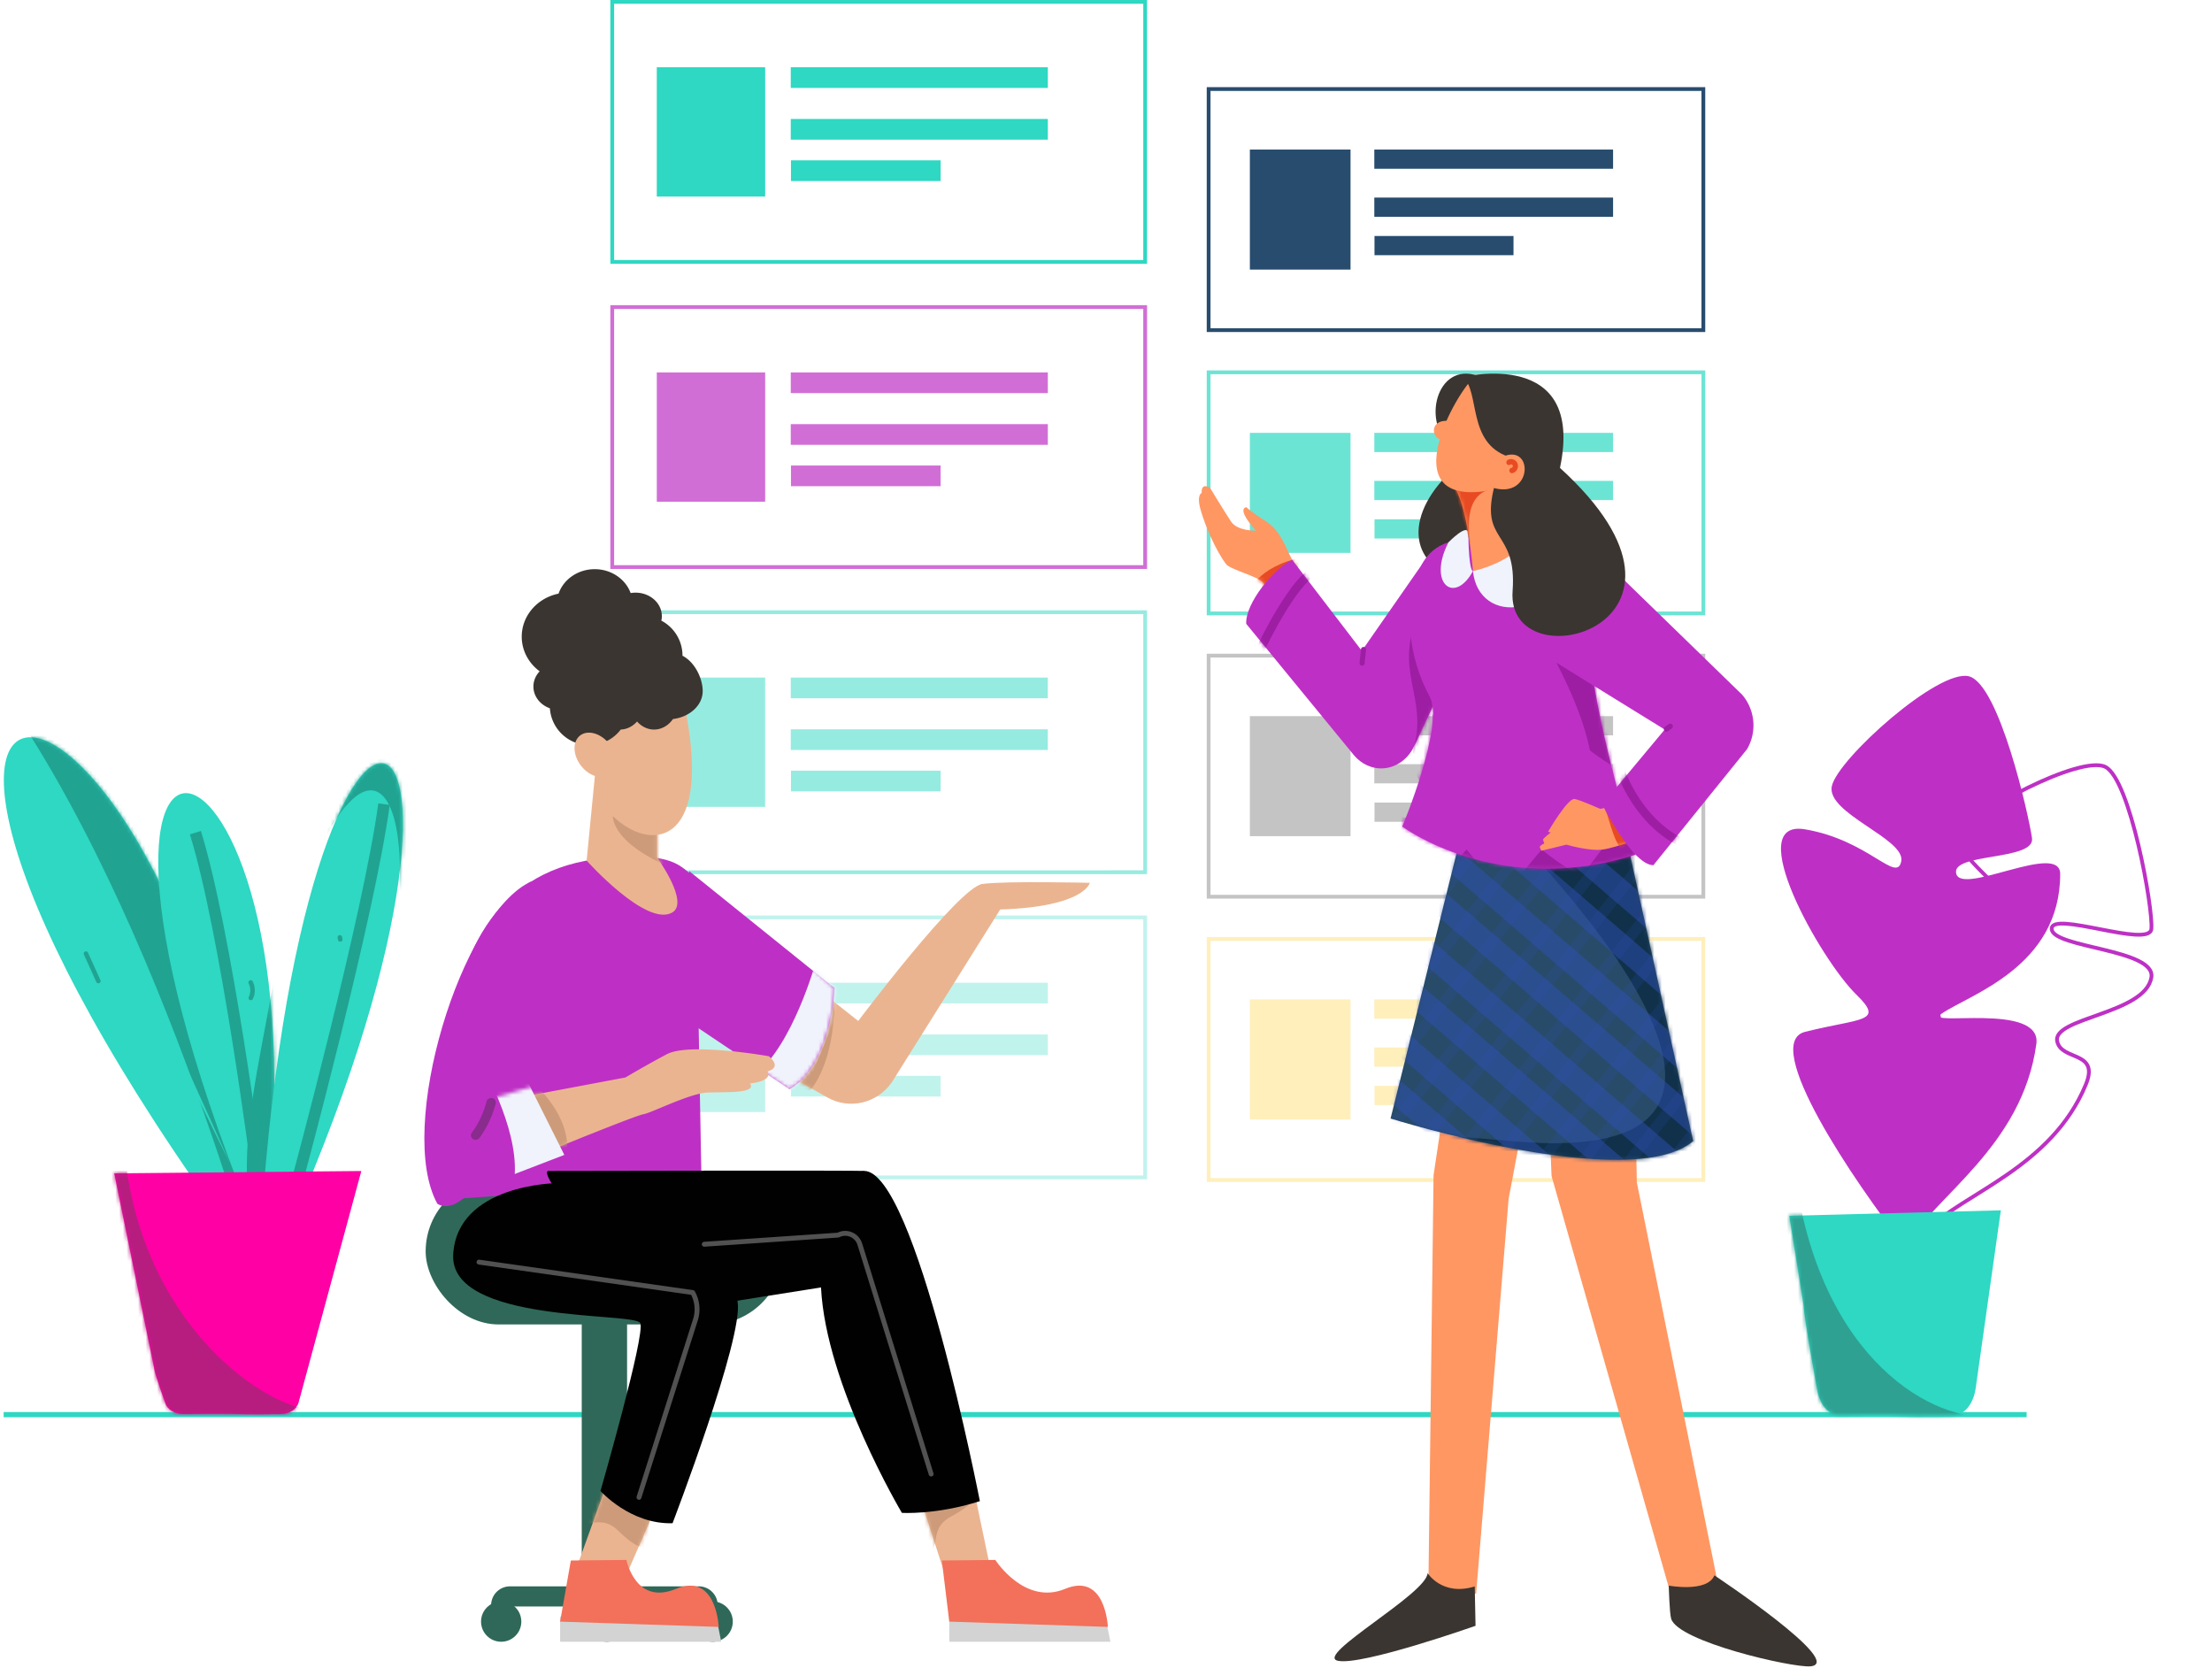 <svg xmlns="http://www.w3.org/2000/svg" width="585" height="441" fill="none">
  <path fill="#2ED8C2" d="M.964 373.403h535.008v1.368H.964v-1.368ZM70.2 338.316c-144.681-192.184-20.814-190.097 0 0Z"/>
  <mask id="a" width="71" height="145" x="0" y="194" maskUnits="userSpaceOnUse" style="mask-type:luminance">
    <path fill="#fff" d="M70.22 338.314c-144.76-192.199-20.867-190.079 0 0Z"/>
  </mask>
  <g mask="url(#a)">
    <path fill="#21A392" d="M1.835 185.108c44.89 65.131 71.1 171.165 71.1 171.165s2.769-5.066 7.405-11.264c4.636-6.198 27.956-64.666 27.956-64.666l-64.42-75.197-29.48-24.929"/>
  </g>
  <path fill="#2ED8C2" d="M10.412 204.806c22.272 38.356 50.315 102.673 50.315 102.673L10.412 204.806Z"/>
  <path fill="#2ED8C2" d="M69.35 328.793c-71.286-170.983 21.026-146.014 0 0Z"/>
  <mask id="b" width="32" height="120" x="41" y="209" maskUnits="userSpaceOnUse" style="mask-type:luminance">
    <path fill="#fff" d="M69.36 328.792c-71.31-170.986 21.015-146.009 0 0Z"/>
  </mask>
  <g mask="url(#b)">
    <path fill="#21A392" d="M74.717 212.155c6.39 41.539-18.872 88.952-5.433 116.626 13.44 27.674 15.928-75.428 15.928-75.428"/>
  </g>
  <path fill="#2ED8C2" d="M51.674 220.186c8.133 26.175 16.172 88.528 16.172 88.528l-16.172-88.528Z"/>
  <path stroke="#21A392" stroke-miterlimit="10" stroke-width="3.05" d="M51.674 220.186c8.133 26.175 16.172 88.528 16.172 88.528"/>
  <path fill="#2ED8C2" d="M68.503 332.495c10.634-191.171 79.026-158.203 1.686 5.874l-1.686-5.874Z"/>
  <mask id="c" width="39" height="138" x="68" y="201" maskUnits="userSpaceOnUse" style="mask-type:luminance">
    <path fill="#fff" d="M68.505 332.501c10.635-191.171 79.027-158.203 1.686 5.874l-1.686-5.874Z"/>
  </mask>
  <g mask="url(#c)">
    <path fill="#21A392" d="M72.93 256.193c24.79-85.387 46.337-42.23 22.502 29.219-23.835 71.449 31.843-104.649 31.843-104.649s-32.925.445-34.332 1.317c-1.408.872-20.134 42.141-20.134 42.141"/>
  </g>
  <path fill="#2ED8C2" d="M101.56 212.656c-3.951 29.3-22.835 99.207-22.835 99.207l22.835-99.207Z"/>
  <path stroke="#21A392" stroke-miterlimit="10" stroke-width="3.05" d="M101.56 212.656c-3.951 29.3-22.835 99.207-22.835 99.207"/>
  <path fill="#21A392" d="m22.161 252.36 2.555 5.653.72 1.591c.067.15.136.27.286.352a.61.61 0 0 0 .464.048.607.607 0 0 0 .35-.287c.069-.142.11-.322.046-.466l-2.554-5.653-.72-1.592c-.067-.149-.136-.269-.286-.352a.615.615 0 0 0-.464-.047.603.603 0 0 0-.35.287c-.069.141-.11.321-.047.466Zm44.701 11.825c.72-1.477.69-3.22-.055-4.682-.144-.282-.575-.368-.828-.196-.288.196-.346.529-.193.829l.062.126a1.963 1.963 0 0 0 .007.019 4.488 4.488 0 0 1 .23.696c.022.09.033.183.058.273-.045-.164-.01-.061-.004-.016a4.522 4.522 0 0 1 .05.644c0 .088 0 .175-.005.263l-.006.104c-.004.05-.038.203 0 .012-.034.166-.045.334-.081.499a4.612 4.612 0 0 1-.136.487c-.015.045-.086.193-.003.013-.015.031-.026.065-.04.097-.035.086-.073.17-.114.254-.138.282-.06.671.24.819.282.138.669.063.816-.24l.002-.001Zm23.697-15.948-.108-.522a.451.451 0 0 0-.112-.2.445.445 0 0 0-.175-.152.453.453 0 0 0-.231-.066.445.445 0 0 0-.234.018l-.14.063a.602.602 0 0 0-.21.224l-.058.151a.595.595 0 0 0 .011.314l.108.523c.02.077.058.143.112.2a.454.454 0 0 0 .175.152.443.443 0 0 0 .231.065.454.454 0 0 0 .234-.017l.14-.064a.599.599 0 0 0 .21-.223l.058-.151a.598.598 0 0 0-.011-.315Zm-48.213 95.228a5.988 5.988 0 0 0 2.048-.361A6.333 6.333 0 0 0 46.292 342c.111-.092.17-.3.164-.438a.632.632 0 0 0-.187-.414.61.61 0 0 0-.437-.165.706.706 0 0 0-.411.187c-.048.04-.036.029.038-.032-.017.015-.036.029-.054.043l-.082.064a5.404 5.404 0 0 1-.882.541c-.017.008-.155.07-.055.028l-.057.024-.096.04c-.074.031-.15.059-.225.087-.142.05-.284.095-.429.134-.155.041-.318.061-.472.105l.085-.014-.068.011-.102.015a5.566 5.566 0 0 1-.724.046c-.314-.001-.602.309-.576.624a.614.614 0 0 0 .624.579Z"/>
  <path fill="#FF00A4" d="M40.745 361.697c.052 1.351 2.931 9.229 2.931 9.229.493 1.757 2.478 3.008 4.774 3.008 0 0 11.688-.176 14.516 0 2.334.146 11.218 0 11.218 0 2.294 0 4.28-1.251 4.773-3.008l16.602-61.26-65.352.614 10.538 51.417Z"/>
  <mask id="d" width="66" height="65" x="30" y="309" maskUnits="userSpaceOnUse" style="mask-type:luminance">
    <path fill="#fff" d="M40.745 361.697c.052 1.351 2.931 9.229 2.931 9.229.493 1.757 2.478 3.008 4.774 3.008 0 0 11.688-.176 14.516 0 2.334.146 11.218 0 11.218 0 2.294 0 4.28-1.251 4.773-3.008l16.602-61.26-65.352.614 10.538 51.417Z"/>
  </mask>
  <g mask="url(#d)">
    <path fill="#B61D7F" d="M33.364 308.225c5.911 44.866 39.884 66.724 53.02 64.814 13.136-1.913-37.038 9.753-38.133 10.07-1.094.316-29.773-5.687-29.773-5.687v-48.165l2.752-23.192"/>
  </g>
  <path stroke="#BE30C5" d="M498.339 274.017c-11.017.391 2.888 34.34 11.218 51.266 9.78-9.765 32.969-16.553 42.059-38.436 3.763-9.058-6.405-6.208-7.553-11.455-1.383-6.319 23.233-7.222 24.901-16.897 1.295-7.508-26.1-7.802-26.358-12.822-.257-5.021 25.813 5.197 26.358 0 .545-5.197-5.6-39.678-12.19-42.883-6.589-3.206-35.231 11.974-38.184 17.7-2.952 5.725 14.232 15.064 11.905 19.806-2.327 4.742-6.406-6.208-20.612-11.547-14.206-5.34.654 29.895 2.597 38.775 1.944 8.881-.369 6.005-14.141 6.493Z"/>
  <path fill="#BE30C5" d="M477.36 272.871c-11.781 2.982 12.785 39.389 26.479 56.812 7.84-13.408 30.979-26.501 34.708-53.597 1.543-11.215-30.28-4.389-25.085-8.002 7.291-5.069 31.391-12.31 31.391-36.97 0-8.611-25.799 5.677-27.472 0-1.673-5.677 20.875-3.399 20.019-9.463-.856-6.063-8.644-40.65-16.647-42.796-8.002-2.147-34.694 21.79-36.289 29.012-1.595 7.222 19.545 13.937 18.352 19.891-1.194 5.954-8.638-5.619-25.453-8.45-16.816-2.832 4.026 34.415 13.578 43.707 7.642 7.434 1.147 6.129-13.581 9.856Z"/>
  <path fill="#2ED8C2" d="M477.013 345.287c.062 3.188 3.49 21.775 3.49 21.775.586 4.146 2.95 7.1 5.683 7.1 0 0 13.916-.416 17.282 0 2.779.344 13.357 0 13.357 0 2.731 0 5.095-2.954 5.683-7.1l6.652-47.002-55.957 1.449 3.812 23.778"/>
  <mask id="e" width="57" height="55" x="473" y="320" maskUnits="userSpaceOnUse" style="mask-type:luminance">
    <path fill="#fff" d="M477.013 345.287c.062 3.188 3.49 21.775 3.49 21.775.586 4.146 2.95 7.1 5.683 7.1 0 0 13.916-.416 17.282 0 2.779.344 13.357 0 13.357 0 2.731 0 5.095-2.954 5.683-7.1l6.652-47.002-55.957 1.449 3.812 23.778"/>
  </mask>
  <g mask="url(#e)">
    <path fill="#2EA192" d="M474.545 308.908c6.313 51.586 38.11 67.605 52.139 65.409 14.028-2.198-35.071 20.327-36.239 20.69-1.169.364-31.797-6.538-31.797-6.538V333.09l7.481-13.027"/>
  </g>
  <path fill="#2ED8C2" d="M209.13 17.781h67.983v5.471H209.13zm0 13.678h67.983v5.471H209.13zm.054 10.942h39.58v5.471h-39.58zm-35.485-24.62h28.661v34.194h-28.661z"/>
  <path stroke="#2ED8C2" d="M161.915.5h140.941v68.757H161.915z"/>
  <g opacity=".7">
    <path fill="#BE30C5" d="M209.13 98.48h67.983v5.471H209.13zm0 13.678h67.983v5.471H209.13zm.054 10.942h39.58v5.471h-39.58zm-35.485-24.62h28.661v34.194h-28.661z"/>
    <path stroke="#BE30C5" d="M161.915 81.199h140.941v68.757H161.915z"/>
  </g>
  <g opacity=".5">
    <path fill="#2ED8C2" d="M209.13 179.179h67.983v5.471H209.13zm0 13.677h67.983v5.471H209.13zm.054 10.943h39.58v5.471h-39.58zm-35.485-24.62h28.661v34.194h-28.661z"/>
    <path stroke="#2ED8C2" d="M161.915 161.898h140.941v68.757H161.915z"/>
  </g>
  <g opacity=".3">
    <path fill="#2ED8C2" d="M209.13 259.877h67.983v5.471H209.13zm0 13.678h67.983v5.471H209.13zm.054 10.943h39.58v5.471h-39.58zm-35.485-24.621h28.661v34.194h-28.661z"/>
    <path stroke="#2ED8C2" d="M161.915 242.596h140.941v68.757H161.915z"/>
  </g>
  <path fill="#284C6E" d="M363.459 39.551h63.146v5.079h-63.146zm0 12.697h63.146v5.079h-63.146zm.049 10.159h36.763v5.079h-36.763zm-32.96-22.856h26.622v31.743h-26.622z"/>
  <path stroke="#284C6E" d="M319.639 23.545H450.48v63.756H319.639z"/>
  <g opacity=".7">
    <path fill="#2ED8C2" d="M363.459 114.466h63.146v5.079h-63.146zm0 12.697h63.146v5.079h-63.146zm.049 10.158h36.763v5.079h-36.763zm-32.96-22.855h26.622v31.743h-26.622z"/>
    <path stroke="#2ED8C2" d="M319.639 98.459H450.48v63.756H319.639z"/>
  </g>
  <g opacity=".5">
    <path fill="#898989" d="M363.459 189.38h63.146v5.079h-63.146zm0 12.697h63.146v5.079h-63.146zm.049 10.158h36.763v5.079h-36.763zm-32.96-22.855h26.622v31.743h-26.622z"/>
    <path stroke="#898989" d="M319.639 173.373H450.48v63.756H319.639z"/>
  </g>
  <g opacity=".3">
    <path fill="#FFC81A" d="M363.459 264.294h63.146v5.079h-63.146zm0 12.697h63.146v5.079h-63.146zm.049 10.158h36.763v5.079h-36.763zm-32.96-22.855h26.622v31.743h-26.622z"/>
    <path stroke="#FFC81A" d="M319.639 248.288H450.48v63.756H319.639z"/>
  </g>
  <rect width="94.543" height="38.624" x="112.573" y="311.617" fill="#2F6858" rx="19.312"/>
  <path fill="#2F6858" d="M129.884 424.498a5 5 0 0 1 5-5h49.921a5 5 0 0 1 5 5v.327h-59.921v-.327Z"/>
  <path fill="#2F6858" d="M153.852 346.245h11.984v74.584h-11.984z"/>
  <ellipse cx="132.547" cy="428.821" fill="#2F6858" rx="5.326" ry="5.327"/>
  <ellipse cx="160.51" cy="428.821" fill="#2F6858" rx="5.326" ry="5.327"/>
  <ellipse cx="188.474" cy="428.821" fill="#2F6858" rx="5.326" ry="5.327"/>
  <path fill="#BE30C5" d="M184.051 232.152c-4.409-2.947-5.146-6.915-24.14-5.213-56.951 5.103-39.159 90.063-39.159 90.063l64.769-4.545-1.47-80.305Z"/>
  <path fill="#EBB490" d="M173.75 215.12v11.595s8.708 11.952 4.001 14.611c-6.856 3.874-22.607-13.746-22.607-13.746l2.43-24.9 16.176 12.44Z"/>
  <mask id="f" width="25" height="40" x="155" y="202" maskUnits="userSpaceOnUse" style="mask-type:luminance">
    <path fill="#fff" d="M173.751 215.12v11.596s8.708 11.951 4.001 14.611c-6.856 3.873-22.607-13.747-22.607-13.747l2.43-24.9 16.176 12.44Z"/>
  </mask>
  <g mask="url(#f)">
    <path fill="#CD9B7A" d="M181.24 230.772s-14.269-4.312-18.322-12.072c-4.054-7.761 7.934-7.761 7.934-7.761l10.388 19.833Z"/>
  </g>
  <path fill="#EBB490" d="M158.053 200.631c-.25-7.597 1.905-14.085 6.275-13.156 7.342 1.559 17.175 1.447 17.175 1.447 6.55 35.222-9.825 36.391-19.54 26.761"/>
  <path fill="#3A3530" fill-rule="evenodd" d="M175.034 162.93c0 .409-.044.809-.129 1.196a10.45 10.45 0 0 1 5.592 9.256v.022c3.343 1.722 5.344 6.099 5.344 9.346 0 3.744-3.41 6.846-7.861 7.393-1.178 1.696-2.981 2.78-5.002 2.78-1.751 0-3.337-.814-4.497-2.134-1.119 1.273-2.635 2.077-4.313 2.131a10.43 10.43 0 0 1-8.316 4.122c-5.53 0-10.056-4.296-10.426-9.733-2.553-.917-4.356-3.151-4.356-5.76 0-1.534.623-2.938 1.655-4.021-2.887-2.13-4.742-5.445-4.742-9.168 0-5.583 4.172-10.247 9.739-11.376 1.295-3.751 5.085-6.467 9.558-6.467 4.413 0 8.161 2.643 9.505 6.315a7.843 7.843 0 0 1 1.302-.109c3.837 0 6.947 2.779 6.947 6.207Z" clip-rule="evenodd"/>
  <path fill="#EBB490" d="M158.829 205.486c-1.712-.077-3.616-1.079-5.043-2.835-2.258-2.777-2.47-6.385-.473-8.06 1.997-1.673 5.446-.78 7.703 1.995a8.731 8.731 0 0 1 1.008 1.542"/>
  <path fill="#BE30C5" d="M135.595 264.288c-2.648 10.805-6.682 16.923-8.925 20.743-1.271 2.166 9.995 1.744 9.995 1.744-2.307 4.015-6.725 20.857-6.725 20.857s-7.998 14.399-14.259 10.719c-11.027-19.892 6.286-76.891 24.84-85.272"/>
  <path fill="#010101" d="m231.16 328.002-2.663-18.362-27.24 11.375-30.407 17.591 62.553.051"/>
  <mask id="g" width="64" height="30" x="170" y="309" maskUnits="userSpaceOnUse" style="mask-type:luminance">
    <path fill="#fff" d="m231.164 328.004-2.663-18.362-27.24 11.375-30.407 17.591 62.554.051"/>
  </mask>
  <g mask="url(#g)">
    <path stroke="#515151" stroke-linecap="round" stroke-linejoin="round" stroke-width="1.292" d="m180.64 348.751 40.546-21.012"/>
  </g>
  <path fill="#EBB490" d="m256.504 388.872 7.069 33.814-12.469-2.572-11.32-35.15 16.72 3.908Z"/>
  <mask id="h" width="25" height="39" x="239" y="384" maskUnits="userSpaceOnUse" style="mask-type:luminance">
    <path fill="#fff" d="m256.509 388.869 7.069 33.814-12.469-2.571-11.32-35.151 16.72 3.908Z"/>
  </mask>
  <g mask="url(#h)">
    <path fill="#CD9B7A" d="M242.176 411.29c8.703-.432 2.041-6.369 9.503-10.345 7.461-3.976 5.992-6.25 5.992-6.25l-14.433-5.172-6.155.862 5.093 20.905Z"/>
  </g>
  <path fill="#D3D3D3" d="M251.051 427.49h41.279l1.332 6.659h-42.611v-6.659Z"/>
  <path fill="#F3705A" d="M292.991 430.223s-.573-14.514-11.304-10.059-18.458-7.652-18.458-7.652l-14.145.151 1.967 16.159 41.94 1.401Z"/>
  <path fill="#EBB490" d="m190.667 359.096-27.808 63.814-12.469-2.571 23.557-65.151 16.72 3.908Z"/>
  <mask id="i" width="41" height="68" x="150" y="355" maskUnits="userSpaceOnUse" style="mask-type:luminance">
    <path fill="#fff" d="m190.667 359.096-27.808 63.814-12.47-2.571 23.558-65.151 16.72 3.908Z"/>
  </mask>
  <g mask="url(#i)">
    <path fill="#CD9B7A" d="M150.993 398.917c2.996 8.2 6.677.071 12.684 6.036 6.006 5.965 7.737 3.887 7.737 3.887l.644-15.34-2.649-5.636-18.416 11.053Z"/>
  </g>
  <path fill="#D3D3D3" d="M148.13 427.49h41.279l1.332 6.659H148.13v-6.659Z"/>
  <path fill="#F3705A" d="M190.07 430.223s-.573-14.514-11.304-10.059-13.093-7.652-13.093-7.652l-14.703.151-2.84 16.159 41.94 1.401Z"/>
  <path fill="#010101" d="M175.227 347.084c-3.676-1.473-34.587-37.429-30.141-37.445 20.364-.076 81.601-.129 83.412 0 13.627-.128 30.644 87.327 30.644 87.327-11.533 3.68-20.623 3.097-20.623 3.097s-20.117-33.779-21.389-59.609"/>
  <path fill="#010101" d="m249.989 389.756-19.901-64.552c-.783-2.589-3.688-3.821-6.053-2.567l-10.104 5.359"/>
  <path stroke="#515151" stroke-linecap="round" stroke-linejoin="round" stroke-width="1.292" d="m246.254 389.797-18.856-60.766c-.742-2.437-3.495-3.597-5.735-2.417l-35.409 2.417"/>
  <path fill="#EBB490" d="m192.755 242.936 34.22 27.045s26.59-35.389 32.834-36.228c6.244-.838 28.412-.295 28.412-.295s-1.316 6.331-23.698 7.055l-28.669 45.708c-3.932 5.589-11.227 7.29-17.072 3.98l-35.714-20.221 9.687-27.046v.002Z"/>
  <mask id="j" width="106" height="59" x="183" y="233" maskUnits="userSpaceOnUse" style="mask-type:luminance">
    <path fill="#fff" d="m192.755 242.932 34.22 27.046s26.59-35.389 32.834-36.228c6.244-.839 28.412-.296 28.412-.296s-1.315 6.332-23.697 7.055l-28.67 45.709c-3.931 5.588-11.227 7.29-17.072 3.979l-35.714-20.221 9.687-27.045v.001Z"/>
  </mask>
  <g mask="url(#j)">
    <path fill="#CD9B7A" d="M208.21 293.5c14.044-7.103 12.384-30.629 12.384-30.629l-15.466 24.361"/>
  </g>
  <path fill="#BE30C5" d="m182.292 230.374 38.418 30.927s-.634 20.033-11.913 26.744l-32.31-21.665"/>
  <mask id="k" width="45" height="56" x="176" y="233" maskUnits="userSpaceOnUse" style="mask-type:luminance">
    <path fill="#fff" d="m189.764 233.784 30.948 27.519s-.635 20.033-11.913 26.743l-32.31-21.665"/>
  </mask>
  <g mask="url(#k)">
    <path fill="#F0F3FC" d="M199.679 284.215c10.041-7.858 16.092-29.868 16.092-29.868l7.671 8.449-11.327 27.935-11.118-5.819"/>
  </g>
  <path fill="#EBB490" d="M146.169 303.943s21.819-8.922 23.996-9.293c2.178-.371 12.252-5.539 16.936-5.73 4.681-.192 13.107.327 11.249-2.415 0 0 6.042-.454 4.648-3.195 0 0 4.025-.839.354-3.993 0 0-20.991-3.739-27.016-.529a281.181 281.181 0 0 0-10.915 6.139l-32.387 6.099 13.136 12.918-.001-.001Z"/>
  <mask id="l" width="72" height="27" x="133" y="277" maskUnits="userSpaceOnUse" style="mask-type:luminance">
    <path fill="#fff" d="M146.17 303.943s21.819-8.922 23.996-9.293c2.178-.371 12.252-5.539 16.936-5.73 4.681-.193 13.107.327 11.249-2.415 0 0 6.042-.454 4.648-3.196 0 0 4.025-.838.354-3.993 0 0-20.991-3.739-27.016-.528a281.181 281.181 0 0 0-10.915 6.139l-32.387 6.099 13.136 12.918-.001-.001Z"/>
  </mask>
  <g mask="url(#l)">
    <path fill="#CD9B7A" d="M149.859 305.623c1.587-10.53-8.789-19.166-8.789-19.166l-1.782 16.763 8.002 5.926"/>
  </g>
  <mask id="m" width="96" height="35" x="76" y="279" maskUnits="userSpaceOnUse" style="mask-type:luminance">
    <path fill="#fff" d="m76.405 313.62 47.013.212c3.17.139 6.365-.259 9.445-1.176l38.881-11.576s-.047-17.718-2.816-21.95l-42.666 12.471-37.561-3.095"/>
  </mask>
  <g mask="url(#m)">
    <path fill="#F0F3FC" d="M136.137 310.445c.73-12.732-8.85-29.002-8.85-29.002l8.458-2.991 13.497 26.954-11.711 4.508"/>
  </g>
  <path fill="#8A2B8E" d="M128.7 291.194c-.801 3.103-2.072 5.798-3.974 8.433-.369.509-.156 1.323.412 1.622.615.326 1.319.157 1.711-.386a26.885 26.885 0 0 0 4.239-8.991c.155-.599-.162-1.31-.837-1.471-.629-.151-1.385.151-1.55.79l-.001.003Z"/>
  <path fill="#010101" d="M177.867 402.804c-11.158.356-19.06-8.532-19.06-8.532s11.936-41.405 10.518-44.391c-1.418-2.986-50.551.299-49.467-18.187 1.083-18.487 27.146-18.808 27.146-18.808s46.223 20.564 48.07 31.371c1.618 9.465-17.207 58.547-17.207 58.547Z"/>
  <path stroke="#515151" stroke-linecap="round" stroke-linejoin="round" stroke-width="1.292" d="m168.988 395.958 15.003-47.192a9.107 9.107 0 0 0-.795-6.96l-56.51-8.049"/>
  <path fill="#FF9763" d="m416.069 226.393-17.088 90.638-8.596 104.424-12.626-1.579 1.37-109.122 14.761-98.145 22.179 13.784Z"/>
  <path fill="#3A3530" d="m390.018 419.522.211 10.412s-30.194 10.645-36.424 9.242c-6.23-1.402 23.595-17.737 23.74-23.19 0 0 3.826 6.198 12.473 3.536Z"/>
  <path fill="#FF9763" d="m431.205 223.418 1.68 89.239 21.831 108.053-12.24 3.041L410.335 311l-3.91-94.56 24.78 6.978Z"/>
  <path fill="#3A3530" d="M453.402 416.588c-1.867 4.619-12.068 2.716-12.068 2.716s.178 7.258.633 8.763c1.835 6.075 32.045 12.992 36.812 12.583 9.608-.825-25.376-24.06-25.376-24.06l-.001-.002Z"/>
  <path fill="#274B69" d="M447.781 301.754c-16.367 13.928-80.026-5.967-80.026-5.967l23.118-92.908 35.944 3.798 20.964 95.077Z"/>
  <mask id="n" width="81" height="105" x="367" y="202" maskUnits="userSpaceOnUse" style="mask-type:luminance">
    <path fill="#fff" d="M447.769 301.753c-16.367 13.929-80.026-5.966-80.026-5.966l23.118-92.908 35.944 3.798 20.964 95.076Z"/>
  </mask>
  <g mask="url(#n)">
    <path fill="#11314B" d="m384.82 200.418 7.579 12.192s102.871 97.887 7.328 89.147c-95.542-8.74 73.128 21.588 73.128 21.588l19.685-64.724-60.18-62.838h-20.454"/>
    <path stroke="#3152BA" stroke-linecap="round" stroke-linejoin="round" stroke-width="2.828" d="m507.172 224.773 7.288 6.271-108.851 137.451-7.287-6.271 108.85-137.451Zm-13.894-11.959 7.287 6.271-108.85 137.452-7.288-6.271 108.851-137.452Zm-13.904-11.958 7.288 6.271-108.851 137.451-7.287-6.271 108.85-137.451Zm-13.894-11.96 7.287 6.271-108.85 137.451-7.288-6.271L465.48 188.896Zm-13.897-11.959 7.287 6.271L350.02 320.66l-7.288-6.271 108.851-137.452Zm-13.904-11.959 7.288 6.271L336.116 308.7l-7.287-6.271 108.85-137.451Zm-13.894-11.959 7.287 6.271-108.85 137.451-7.288-6.271 108.851-137.451Zm-13.897-11.958 7.288 6.271-108.851 137.451-7.287-6.271 108.85-137.451Z" opacity=".16"/>
    <path stroke="#3152BA" stroke-linecap="round" stroke-linejoin="round" stroke-width="6.032" d="m385.271 138.302 7.41-9.357 136.46 117.426-7.411 9.358-136.459-117.427Zm-14.134 17.846 7.411-9.357 136.459 117.426-7.411 9.358-136.459-117.427Zm-14.134 17.846 7.411-9.357 136.459 117.426-7.41 9.358-136.46-117.427Zm-14.132 17.847 7.41-9.358L486.74 299.909l-7.41 9.358-136.459-117.426Zm-14.134 17.845 7.41-9.357 136.459 117.426-7.41 9.358-136.459-117.427Zm-14.129 17.848 7.41-9.358 136.46 117.427-7.411 9.357-136.459-117.426Zm-14.134 17.846 7.41-9.358 136.46 117.427-7.411 9.357L300.474 245.38Zm-14.134 17.847 7.411-9.357L430.21 371.296l-7.41 9.358-136.46-117.427Z" opacity=".46"/>
  </g>
  <path fill="#3A3530" d="M387.635 121.371c-15.265 11.521-16.704 26.171-3.356 31.097 13.347 4.925 24.242-17.807 24.242-17.807l-6.689-14.902-14.197 1.612Z"/>
  <path fill="#FF9763" d="M343.95 151.22c-3.324-3.123-3.955-10.009-8.999-13.262-5.045-3.251-5.274-3.826-5.274-3.826s-3.039 0 2.465 6.185c0 0-4.873.192-6.593-2.423-1.72-2.614-5.561-8.926-5.561-8.926s-2.35-1.53-2.178 1.402c0 0-1.433.383-.287 4.463 1.147 4.081 3.995 10.761 6.783 14.409 1.003 1.314 8.694 3.316 9.784 4.845 1.089 1.53 4.356 8.608 4.356 8.608l5.503-11.477.001.002Z"/>
  <mask id="o" width="27" height="35" x="317" y="128" maskUnits="userSpaceOnUse" style="mask-type:luminance">
    <path fill="#fff" d="M343.948 151.221c-3.324-3.124-3.955-10.01-8.999-13.262-5.045-3.252-5.274-3.826-5.274-3.826s-3.039 0 2.465 6.184c0 0-4.873.192-6.593-2.422-1.72-2.614-5.561-8.927-5.561-8.927s-2.35-1.53-2.178 1.403c0 0-1.433.383-.287 4.463 1.147 4.08 3.995 10.761 6.783 14.409 1.003 1.313 8.694 3.315 9.784 4.845 1.089 1.53 4.356 8.607 4.356 8.607l5.503-11.477.001.003Z"/>
  </mask>
  <g mask="url(#o)">
    <path fill="#E84B23" d="M344.834 147.287c-12.786 2.521-14.661 9.63-14.661 9.63l8.097 2.132"/>
  </g>
  <path fill="#BE30C5" d="M341.726 148.029c-4.74 2.209-12.444 11.499-12.138 16.94l28.414 34.657c2.038 2.487 4.99 3.792 8.007 3.542 3.397-.282 6.422-2.496 7.997-5.857l23.454-50.024-21.201 1.687-16.097 23.136-18.435-24.081h-.001Z"/>
  <mask id="p" width="69" height="57" x="329" y="147" maskUnits="userSpaceOnUse" style="mask-type:luminance">
    <path fill="#fff" d="M341.736 148.029c-4.74 2.209-12.444 11.499-12.138 16.94l28.414 34.657c2.038 2.487 4.99 3.792 8.007 3.542 3.397-.282 6.422-2.496 7.997-5.857l23.454-50.024-21.201 1.687-16.098 23.136-18.434-24.081h-.001Z"/>
  </mask>
  <g mask="url(#p)">
    <path fill="#9D1EA3" d="M375.159 162.694c-6.659 14.456 2.309 21.455-1.152 34.616-3.461 13.16 16.996-7.099 16.996-7.099l-4.603-14.97"/>
    <path stroke="#9D1EA3" stroke-linecap="round" stroke-linejoin="round" stroke-width="2.268" d="M350.449 151.021c-5.606-3.733-17.133 20.683-17.133 20.683"/>
  </g>
  <path fill="#BE30C5" d="M375.79 149.743c1.461-3.142 4.137-5.414 7.282-6.326 7.223-2.093 22.281-5.457 34.564-1.599 0 0 4.983 9.806 2.888 23.715-2.095 13.911 12.045 60.465 12.045 60.465-36.382 11.554-61.709-7.425-61.709-7.425s11.277-26.94 7.261-34.333c-2.925-5.387-4.622-11.255-5.106-16.98"/>
  <mask id="q" width="63" height="90" x="370" y="140" maskUnits="userSpaceOnUse" style="mask-type:luminance">
    <path fill="#fff" d="M375.791 149.742c1.461-3.142 4.137-5.414 7.282-6.326 7.223-2.093 22.281-5.457 34.563-1.599 0 0 4.984 9.806 2.889 23.715-2.095 13.911 12.045 60.465 12.045 60.465-36.382 11.554-61.709-7.425-61.709-7.425s11.276-26.94 7.261-34.333c-2.925-5.387-4.622-11.255-5.106-16.98"/>
  </mask>
  <g mask="url(#q)">
    <path fill="#9D1EA3" d="M411.62 175.241c23.67 45.855.296 53.489-36.235 42.04-36.531-11.449-15.218 26.634-15.218 26.634h88.595l21.314-21.387-50.57-65.354"/>
    <path fill="#BE30C5" d="M445.391 195.259c-3.138-.624-6.38-1.757-9.696-3.397a2250.074 2250.074 0 0 1-9.11 10.738c-3.419-2.05-6.889-4.604-10.38-7.662-3.151 3.202-6.32 6.444-9.488 9.723-3.512-3.472-7.024-7.45-10.506-11.932a547.959 547.959 0 0 0-9.336 8.706c-3.409-4.895-6.765-10.296-10.041-16.2a284.807 284.807 0 0 0-8.677 7.715c3.081 6.261 6.264 12.026 9.522 17.296a336.828 336.828 0 0 0-8.614 9.059c3.139 5.746 6.38 10.986 9.696 15.717 2.982-3.5 6.026-6.963 9.111-10.389 3.42 4.305 6.889 8.103 10.382 11.397 3.15-3.84 6.32-7.641 9.488-11.404 3.512 2.881 7.023 5.256 10.506 7.127 3.142-4.178 6.26-8.318 9.335-12.421 3.409 1.458 6.766 2.41 10.042 2.859a991.625 991.625 0 0 0 8.677-13.477c-3.081-.032-6.264-.56-9.522-1.583 2.94-3.994 5.818-7.95 8.614-11.87l-.003-.002Z"/>
  </g>
  <path fill="#F0F3FC" d="M389.547 151.021c-4.871 8.953-12.089 3.356-6.48-7.603 0 0 5.21-5.358 5.25-2.308.134 10.336 1.23 9.911 1.23 9.911Z"/>
  <path fill="#FF9763" d="M426.304 213.252c-.153 0-2.829.604-3.02.641-.191.038-5.044-2.262-6.841-2.603-1.795-.339-6.993 8.599-6.993 8.599s-.039.189.688.227c0 0-2.14 1.658-2.063 1.96.076.302.345.967.345.967s-1.339.579-1.186 1.033c.152.452.42.905.42.905l6.612-1.622s6.037 1.811 9.707 1.283c3.669-.529 11.311-3.546 11.311-3.546l-8.98-7.845v.001Z"/>
  <mask id="r" width="29" height="14" x="407" y="211" maskUnits="userSpaceOnUse" style="mask-type:luminance">
    <path fill="#fff" d="M426.299 213.25c-.153 0-2.828.604-3.019.641-.191.038-5.045-2.262-6.842-2.603-1.795-.339-6.993 8.599-6.993 8.599s-.039.189.688.227c0 0-2.14 1.659-2.063 1.96.077.302.346.967.346.967s-1.34.579-1.187 1.033c.152.452.42.905.42.905l6.612-1.621s6.038 1.81 9.707 1.282c3.669-.529 11.311-3.546 11.311-3.546l-8.98-7.845v.001Z"/>
  </mask>
  <g mask="url(#r)">
    <path fill="#E84B23" d="M430.366 225.689c-3.281-.933-4.768-9.443-5.696-11.204-.929-1.762 4.673 1.696 4.673 1.696l1.023 1.334"/>
  </g>
  <path fill="#BE30C5" d="m406.448 152.157 11.181-10.34 43.107 41.888a12.501 12.501 0 0 1 1.312 14.392l-24.776 30.691c-5.503 0-13.529-16.066-13.529-16.066l16.518-19.8-28.647-17.682"/>
  <mask id="s" width="58" height="88" x="406" y="141" maskUnits="userSpaceOnUse" style="mask-type:luminance">
    <path fill="#fff" d="m406.442 152.156 11.18-10.341 43.108 41.888a12.504 12.504 0 0 1 1.311 14.393l-24.776 30.69c-5.503 0-13.529-16.066-13.529-16.066l16.518-19.8-28.647-17.682"/>
  </mask>
  <g mask="url(#s)">
    <path stroke="#9D1EA3" stroke-linecap="round" stroke-linejoin="round" stroke-width="2.268" d="M460.389 224.774c-23.122 4.013-31.682-20.546-31.682-20.546"/>
  </g>
  <path fill="#3A3530" d="M394.181 101.044c-12.437-8.055-18.135 7.607-12.091 15.243 6.043 7.636 11.842-7.637 11.842-7.637l.249-7.606Z"/>
  <path fill="#FF9763" d="M384.19 128.197c4.021 4.857 5.368 22.825 5.368 22.825l13.681-1.709-5.901-23.632-14.577 2.491"/>
  <mask id="t" width="22" height="27" x="382" y="125" maskUnits="userSpaceOnUse" style="mask-type:luminance">
    <path fill="#fff" d="M384.186 128.2c4.021 4.856 5.369 22.825 5.369 22.825l13.681-1.709-5.901-23.632-14.577 2.491"/>
  </mask>
  <g mask="url(#t)">
    <path fill="#E84B23" d="M394.133 129.418c-8.116 1.865-5.159 14.684-5.159 14.684l-4.298-14.545 9.457-.139Z"/>
  </g>
  <path fill="#F0F3FC" d="M389.549 151.022c1.447 14.462 22.479 13.485 28.083-9.202 0 0-12.564-6.362-12.785-3.352-.708 9.606-15.298 12.554-15.298 12.554Z"/>
  <path fill="#FF9763" d="M392.31 129.934c-25.965 3.345-3.725-32.102-1.226-30.797 2.61 1.362 9.163 10.166 9.163 10.166l2.901 13.015-7.135 6.944"/>
  <path fill="#3A3530" d="M398.999 120.792c-11.046-3.709-7.509-16.988-12.077-21.099 0 0 32.39-8.017 25.639 24.042 45.856 41.771-14.348 57.37-12.53 32.568 1.223-16.675-8.962-12.407-4.677-28.245 1.819-6.719 3.646-7.266 3.646-7.266h-.001Z"/>
  <path fill="#FF9763" d="M395.447 121.889c10.433-7.184 10.742 11.163-1.314 6.865l1.314-6.865Zm-12.479-10.597c-5.127-.349-4.416 5.039-1.32 5.042l1.32-5.042Z"/>
  <path fill="#E84B23" d="M398.703 121.656c.701-.456 1.648-.287 2.236.288.589.574.677 1.623.211 2.336-.261.4-.651.736-1.12.827-.184.035-.359.03-.525-.071a.717.717 0 0 1-.313-.424c-.076-.35.1-.802.475-.874.078-.015.154-.039.227-.072l-.163.072c.08-.038.155-.084.224-.139l-.138.111c.084-.069.158-.146.222-.234l-.106.144c.063-.089.116-.184.159-.287l-.068.171c.041-.103.07-.208.085-.318l-.024.189c.012-.101.013-.199.002-.3l.025.189a1.191 1.191 0 0 0-.068-.264l.069.171a1.085 1.085 0 0 0-.128-.228l.107.144a1.174 1.174 0 0 0-.194-.204l.138.111a1.3 1.3 0 0 0-.285-.173l.164.072a1.328 1.328 0 0 0-.32-.091l.181.026a1.279 1.279 0 0 0-.303-.003l.181-.025a1.006 1.006 0 0 0-.268.073l.163-.072a1.19 1.19 0 0 0-.157.085c-.303.197-.764.078-.933-.255-.169-.333-.079-.763.245-.973l-.001-.002Z"/>
  <path fill="#9D1EA3" d="m440.374 192.162 1.026-.705a.49.49 0 0 1 .254-.084.491.491 0 0 1 .271.012.695.695 0 0 1 .407.327.744.744 0 0 1 .069.547.775.775 0 0 1-.314.425l-1.026.705a.491.491 0 0 1-.254.083.482.482 0 0 1-.271-.012.695.695 0 0 1-.407-.327.74.74 0 0 1-.069-.547.77.77 0 0 1 .314-.424Zm-79.087-20.367-.38 3.549c-.02.194-.062.359-.199.502a.674.674 0 0 1-.482.208c-.335-.016-.724-.316-.682-.711l.38-3.55c.02-.194.062-.359.199-.502a.677.677 0 0 1 .482-.207c.335.016.724.315.682.711Z"/>
</svg>
